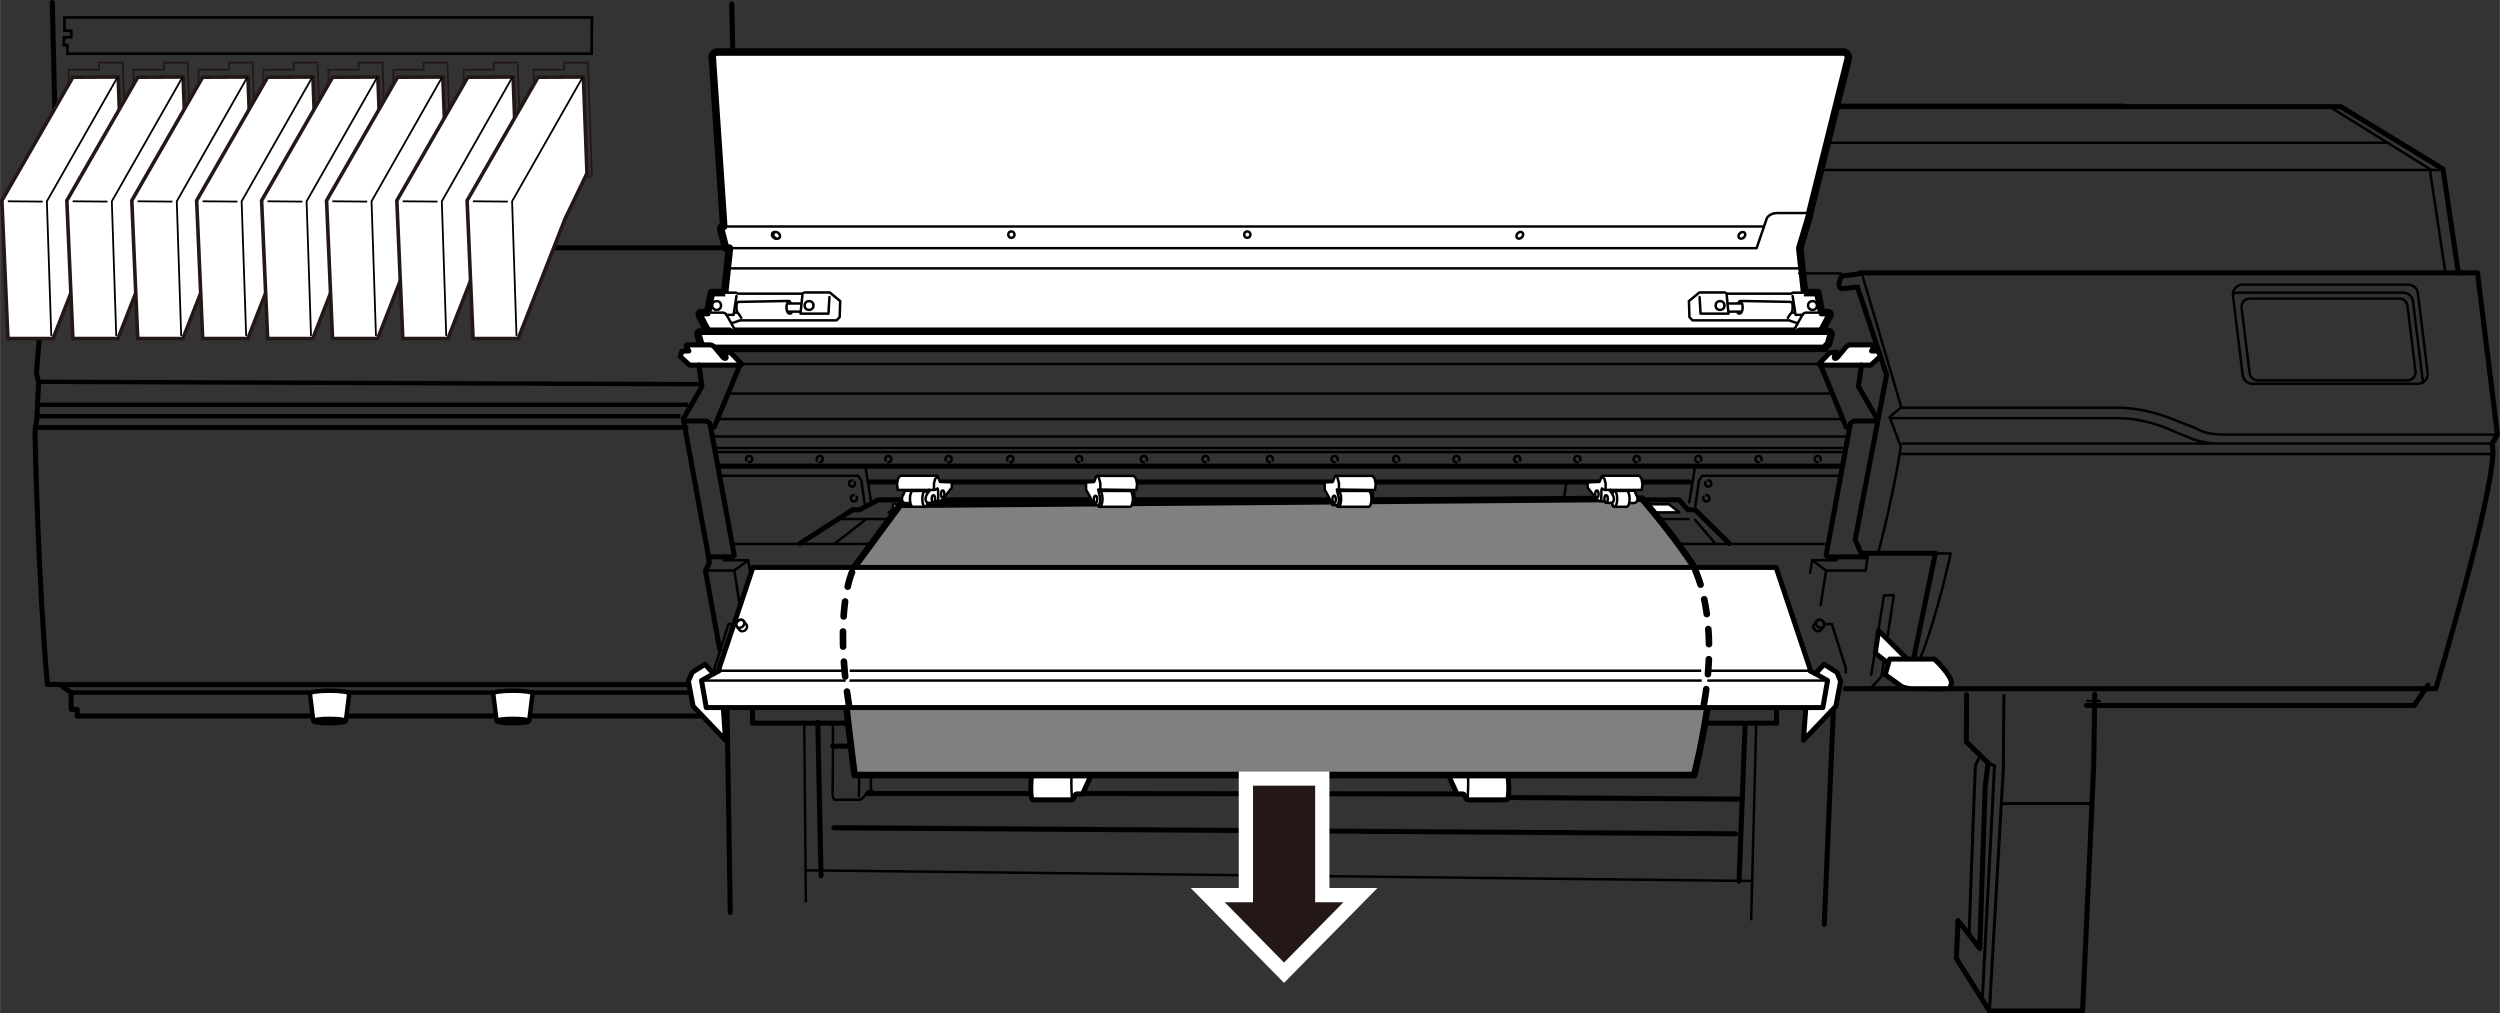 <?xml version="1.0" encoding="UTF-8"?>
<svg id="_レイヤー_1" data-name="レイヤー 1" xmlns="http://www.w3.org/2000/svg" width="87.84mm" height="35.61mm" viewBox="0 0 249 100.95">
  <rect x="0" y="0" width="249" height="100.95" fill="#333333" stroke="none"/>
  <defs>
    <style>
      .cls-1, .cls-2 {
        stroke-width: .18px;
      }

      .cls-1, .cls-2, .cls-3, .cls-4, .cls-5, .cls-6, .cls-7 {
        fill: none;
      }

      .cls-1, .cls-2, .cls-8, .cls-4, .cls-6, .cls-7, .cls-9 {
        stroke-miterlimit: 10;
      }

      .cls-1, .cls-8 {
        stroke: #231815;
      }

      .cls-2, .cls-10, .cls-11, .cls-3, .cls-12, .cls-13, .cls-4, .cls-5, .cls-6, .cls-14, .cls-7, .cls-9 {
        stroke: #000;
      }

      .cls-10, .cls-11, .cls-3, .cls-12, .cls-13, .cls-5, .cls-14 {
        stroke-linejoin: round;
      }

      .cls-10, .cls-11, .cls-3, .cls-12, .cls-13, .cls-5, .cls-14, .cls-15 {
        stroke-linecap: round;
      }

      .cls-10, .cls-11, .cls-8, .cls-12, .cls-13, .cls-9 {
        fill: #fff;
      }

      .cls-10, .cls-5 {
        stroke-width: .5px;
      }

      .cls-11 {
        stroke-dasharray: 1.5;
      }

      .cls-11, .cls-14 {
        stroke-width: .66px;
      }

      .cls-3, .cls-12 {
        stroke-width: .25px;
      }

      .cls-8 {
        stroke-width: .36px;
      }

      .cls-13 {
        stroke-width: .75px;
      }

      .cls-4 {
        stroke-width: .3px;
      }

      .cls-6, .cls-9 {
        stroke-width: .44px;
      }

      .cls-14 {
        fill: gray;
      }

      .cls-7 {
        stroke-width: .27px;
      }

      .cls-15 {
        fill: #231815;
        stroke: #fff;
        stroke-width: 1.42px;
      }
    </style>
  </defs>
  <path class="cls-5" d="M5.2.25l.58,24.44h-1.14l-1.02,12.5.22.79-.19,3.91s-.17.53-.17,1.3.34,14.92,1.23,24.99h1.25l1.12.8v1.68h.6v.66h63.44"/>
  <line class="cls-5" x1="73" y1="6.06" x2="72.88" y2=".39"/>
  <line class="cls-6" x1="3.65" y1="41.46" x2="67.78" y2="41.46"/>
  <line class="cls-6" x1="3.59" y1="42.58" x2="67.84" y2="42.58"/>
  <line class="cls-6" x1="68.56" y1="42.58" x2="3.8" y2="42.58"/>
  <line class="cls-6" x1="69.77" y1="38.27" x2="3.86" y2="38.03"/>
  <line class="cls-6" x1="3.75" y1="40.32" x2="68.56" y2="40.32"/>
  <line class="cls-5" x1="72.33" y1="24.68" x2="5.78" y2="24.68"/>
  <line class="cls-5" x1="5.96" y1="68.19" x2="70.98" y2="68.19"/>
  <line class="cls-6" x1="7.07" y1="68.98" x2="70.98" y2="68.98"/>
  <path class="cls-9" d="M34.44,71.82c0,.12-.73.22-1.62.22s-1.62-.1-1.62-.22l-.34-2.75c0-.15.88-.27,1.96-.27s1.96.12,1.96.27l-.34,2.75Z"/>
  <path class="cls-6" d="M31.2,71.82c0-.12.73-.22,1.62-.22s1.62.1,1.62.22"/>
  <path class="cls-9" d="M52.7,71.82c0,.12-.73.22-1.62.22s-1.62-.1-1.62-.22l-.34-2.75c0-.15.88-.27,1.96-.27s1.96.12,1.96.27l-.34,2.75Z"/>
  <path class="cls-6" d="M49.46,71.82c0-.12.73-.22,1.62-.22s1.62.1,1.62.22"/>
  <polyline class="cls-5" points="79.66 54.14 84.92 50.78 85.61 50.78 87.46 49.79 102.95 49.79"/>
  <polyline class="cls-5" points="172.23 54.14 168.84 50.78 168.13 50.78 167.23 49.79 102.95 49.79"/>
  <polygon class="cls-12" points="90 51.04 96.41 51.04 96.8 50.23 90.56 50.23 90 51.04"/>
  <polygon class="cls-12" points="89.56 51.04 95.96 51.04 96.35 50.23 90.11 50.23 89.56 51.04"/>
  <polyline class="cls-5" points="86.66 48.01 94.76 48.01 117.55 48.01 168.23 48.01"/>
  <polyline class="cls-12" points="71.39 45.03 98.95 45.03 113.35 45.03 183.5 45.03"/>
  <polyline class="cls-3" points="71.07 43.48 98.23 43.48 114.08 43.48 183.83 43.48"/>
  <polygon class="cls-12" points="137.38 51.04 130.97 51.04 130.59 50.23 136.82 50.23 137.38 51.04"/>
  <polyline class="cls-3" points="181.7 54.18 110.7 54.18 92.31 54.18 72.99 54.18"/>
  <polyline class="cls-12" points="168.17 51.7 116.97 51.7 94.13 51.7 83.72 51.7"/>
  <polyline class="cls-10" points="183.21 46.43 112.7 46.43 99.6 46.43 71.68 46.43"/>
  <polyline class="cls-12" points="183.5 44.62 113.35 44.62 98.95 44.62 71.39 44.62"/>
  <polyline class="cls-3" points="183.36 41.74 114.22 41.74 98.08 41.74 71.54 41.74"/>
  <polyline class="cls-5" points="241.83 68.24 240.46 70.27 207.82 70.27"/>
  <polyline class="cls-5" points="176.6 10.62 233.14 10.62 243.33 16.83 244.86 27.18"/>
  <line class="cls-3" x1="175.44" y1="16.93" x2="243.16" y2="16.93"/>
  <polyline class="cls-3" points="232.04 10.64 242.01 16.83 243.55 27.03"/>
  <line class="cls-3" x1="181.85" y1="14.22" x2="237.9" y2="14.22"/>
  <path class="cls-5" d="M185.3,27.18h61.47l1.98,16.1-.51.89.07.82c-.15,5.22-5.7,23.61-5.7,23.61h-58.81"/>
  <path class="cls-3" d="M248.75,43.29h-27.33c-1.83,0-2.64-.6-2.64-.6l-2.64-1.04s-2.49-1.04-5.2-1.04c-.75,0,1.48,0-2.04,0h-19.44"/>
  <path class="cls-3" d="M248.24,44.18h-27.25c-1.61,0-2.78-.52-2.78-.52l-1.98-.82s-2.42-1.19-5.28-1.19c-.84,0,1.46,0-1.94,0h-20.6"/>
  <line class="cls-3" x1="220.39" y1="44.18" x2="189.51" y2="44.18"/>
  <line class="cls-3" x1="189.37" y1="45.22" x2="248.02" y2="45.22"/>
  <path class="cls-3" d="M241.8,37.11l-.97-7.89c-.06-.5-.48-.87-.97-.87h-16.48c-.59,0-1.05.53-.97,1.12l.97,7.89c.06.5.48.87.97.87h16.48c.59,0,1.05-.53.97-1.12Z"/>
  <path class="cls-3" d="M240.59,36.96l-.8-6.5c-.05-.41-.39-.72-.8-.72h-14.92c-.49,0-.86.43-.8.93l.8,6.5c.05.41.39.72.8.72h14.92c.49,0,.86-.43.8-.93Z"/>
  <path class="cls-3" d="M241.31,38.09c0-.06,0-.12,0-.18l-.97-7.89c-.06-.5-.48-.87-.97-.87h-16.48c-.15,0-.29.03-.41.09"/>
  <polyline class="cls-5" points="68.09 41.93 70.52 55.2 70.64 56.06 70.26 56.84 71.68 64.69"/>
  <polyline class="cls-3" points="186.38 67.2 187.65 59.3 188.63 59.3 187.4 67.38 186.38 68.49"/>
  <polygon class="cls-10" points="190.33 66.02 187.11 62.81 186.78 65.06 189.1 66.87 190.33 66.02"/>
  <path class="cls-5" d="M185.44,27.23s-1.55.22-1.84.25-.31.3-.41.76.27.52.27.52l1.55-.17,2.9,8.76-3.13,16.41.59,1.35h7.4l-2.18,10.55,1.38,2.88.88.07h.39"/>
  <line class="cls-5" x1="211.59" y1="10.57" x2="134.73" y2="10.57"/>
  <g>
    <path class="cls-13" d="M70.47,32.96l-.8-1.5s-.12-.32.15-.32h.65l.39-1.99h1.31l.48-4.43h-.39l-.07-.32-.4-1.55s-.11-.3.29-.3l-1.13-16.68c-.11-.34.14-.69.5-.69h65.19s46.94,0,46.94,0c.35,0,.6.35.5.69l-3.81,15.3-.04.32-.97,3.23.48,4.43h1.31s.39,1.99.39,1.99h.65c.27,0,.15.32.15.32l-.8,1.5"/>
    <path class="cls-13" d="M181.75,34.7h-41.81s-52.94,0-52.94,0h-17.06l-.15-.41-.25-.89s-.15-.41.44-.41h72.5s38.86,0,39.44,0,.44.41.44.41l-.25.89s-.43.33-.35.41Z"/>
    <path class="cls-12" d="M72.17,29.15h1.14l.19.1h6.43l.17-.12h2.54l1.04.86-.05,1.6-.31.32h-9.62s-.7.27-.8.25"/>
    <path class="cls-12" d="M70.47,31.14h1.52c.15,0,.29.08.37.22l.89,1.58"/>
    <polyline class="cls-12" points="72.36 31.36 73.06 31.36 73.35 29.49"/>
    <polyline class="cls-12" points="79.93 29.25 79.73 31.24 82.51 31.24 82.61 29.59"/>
    <path class="cls-12" d="M78.72,30.13s0-.15-.29-.15-4.9.09-4.9.09c0,0-.18-.04-.18.53s.24.69.24.69l.24.37"/>
    <path class="cls-12" d="M78.6,29.99s-.27.12-.27.61.22.76.48.59"/>
    <line class="cls-12" x1="78.53" y1="30.23" x2="79.73" y2="30.23"/>
    <line class="cls-12" x1="78.55" y1="31.04" x2="79.71" y2="31.04"/>
    <line class="cls-12" x1="73.21" y1="31.14" x2="73.4" y2="31.14"/>
    <ellipse class="cls-12" cx="71.37" cy="30.43" rx=".44" ry=".44"/>
    <ellipse class="cls-12" cx="80.58" cy="30.43" rx=".44" ry=".44"/>
    <path class="cls-12" d="M72.65,24.72h102.31s1.02-2.98,1.02-2.98c0,0,.25-.52,1.05-.52h3.05"/>
    <ellipse class="cls-12" cx="77.22" cy="23.44" rx=".29" ry=".37" transform="translate(6.72 62.72) rotate(-46.01)"/>
    <ellipse class="cls-12" cx="77.36" cy="23.44" rx=".29" ry=".37" transform="translate(6.76 62.82) rotate(-46.01)"/>
    <path class="cls-12" d="M179.73,29.15h-1.14s-.19.1-.19.1h-6.43s-.17-.12-.17-.12h-2.54s-1.04.86-1.04.86l.05,1.6.31.32h9.62s.7.27.8.25"/>
    <path class="cls-12" d="M181.42,31.14h-1.52c-.15,0-.29.08-.37.22l-.89,1.58"/>
    <polyline class="cls-12" points="179.53 31.36 178.84 31.36 178.55 29.49"/>
    <polyline class="cls-12" points="171.97 29.25 172.16 31.24 169.38 31.24 169.28 29.59"/>
    <path class="cls-12" d="M173.18,30.13s0-.15.29-.15,4.9.09,4.9.09c0,0,.18-.04.18.53,0,.57-.24.69-.24.69l-.24.37"/>
    <path class="cls-12" d="M173.3,29.99s.27.12.27.61-.22.76-.48.59"/>
    <line class="cls-12" x1="173.37" y1="30.23" x2="172.16" y2="30.23"/>
    <line class="cls-12" x1="173.35" y1="31.04" x2="172.19" y2="31.04"/>
    <line class="cls-12" x1="178.69" y1="31.14" x2="178.5" y2="31.14"/>
    <ellipse class="cls-12" cx="180.53" cy="30.43" rx=".44" ry=".44"/>
    <ellipse class="cls-12" cx="171.32" cy="30.43" rx=".44" ry=".44"/>
    <polyline class="cls-12" points="179.31 26.73 126.81 26.73 100.13 26.73 72.59 26.73"/>
    <ellipse class="cls-12" cx="173.5" cy="23.44" rx=".37" ry=".29" transform="translate(32.39 127.08) rotate(-43.99)"/>
    <ellipse class="cls-12" cx="151.38" cy="23.44" rx=".37" ry=".29" transform="translate(26.18 111.71) rotate(-43.99)"/>
    <ellipse class="cls-12" cx="124.23" cy="23.37" rx=".31" ry=".32"/>
    <ellipse class="cls-12" cx="100.73" cy="23.37" rx=".31" ry=".32"/>
    <polyline class="cls-12" points="72.08 22.56 101.18 22.56 175.61 22.56"/>
  </g>
  <polygon class="cls-12" points="88.51 51.04 94.92 51.04 95.78 50.23 89.54 50.23 88.51 51.04"/>
  <path class="cls-10" d="M67.91,34.98l.7-.02-.24-.44s-.15-.17.15-.17h2.18c.27,0,.48.25.48.25,0,0,.58.71.8.96s.46.15.29-.12-.19-.37-.19-.37l.7.07,1.09,1.13-.17.1h-5.01l-.94-.86.17-.52Z"/>
  <polyline class="cls-3" points="71.17 66.98 71.17 66.54 72.55 62.16 73.06 62.16"/>
  <line class="cls-3" x1="80.1" y1="72.07" x2="80.26" y2="89.79"/>
  <line class="cls-5" x1="72.41" y1="70.59" x2="72.73" y2="90.88"/>
  <line class="cls-5" x1="81.45" y1="71.96" x2="81.77" y2="87.22"/>
  <path class="cls-3" d="M86.92,78.82c-.22-.15-.51.07-.51.07l-.44.55s-.18.22-.44.22h-2.43s-.22-.26-.18-.7.04-6.9.04-6.9"/>
  <line class="cls-3" x1="85.54" y1="79.3" x2="85.69" y2="72.03"/>
  <line class="cls-3" x1="91.35" y1="72.03" x2="92.14" y2="74.06"/>
  <line class="cls-3" x1="90" y1="72.07" x2="85.54" y2="77.12"/>
  <line class="cls-3" x1="86.74" y1="78.75" x2="86.74" y2="72.11"/>
  <line class="cls-5" x1="82.93" y1="74.32" x2="90.4" y2="74.32"/>
  <line class="cls-5" x1="91.7" y1="72.14" x2="92.17" y2="74.21"/>
  <line class="cls-3" x1="91.52" y1="72.22" x2="86.99" y2="76.57"/>
  <line class="cls-5" x1="88.51" y1="72.11" x2="86.55" y2="73.88"/>
  <line class="cls-12" x1="86.19" y1="51.78" x2="83.14" y2="54.14"/>
  <polyline class="cls-10" points="73.69 36.36 71.14 42.52 70.88 42.52"/>
  <polyline class="cls-5" points="68.09 41.93 70.34 41.93 70.7 42.15 73.13 55.32 72.92 55.47 70.59 55.47"/>
  <polyline class="cls-5" points="69.61 36.36 69.91 38.5 68.06 41.71"/>
  <polyline class="cls-3" points="73.86 36.26 96.09 36.26 116.22 36.26 181.04 36.26"/>
  <polyline class="cls-3" points="71.72 47.39 85.46 47.39 85.79 47.87 86.15 50.41"/>
  <line class="cls-3" x1="86.77" y1="50.04" x2="86.19" y2="46.47"/>
  <path class="cls-3" d="M74.33,45.87s-.03-.09-.03-.14c0-.18.14-.32.31-.32s.31.14.31.32-.14.32-.31.32"/>
  <path class="cls-3" d="M88.2,45.87s-.03-.09-.03-.14c0-.18.14-.32.31-.32s.31.14.31.32-.14.32-.31.32"/>
  <path class="cls-3" d="M85.14,48.02s.03.09.03.14c0,.18-.14.32-.31.32s-.31-.14-.31-.32c0-.18.14-.32.31-.32"/>
  <path class="cls-3" d="M85.33,49.49s.03.09.03.14c0,.18-.14.32-.31.32s-.31-.14-.31-.32c0-.18.14-.32.31-.32"/>
  <path class="cls-3" d="M94.2,45.87s-.03-.09-.03-.14c0-.18.14-.32.31-.32s.31.14.31.32-.14.32-.31.32"/>
  <path class="cls-3" d="M100.34,45.87s-.03-.09-.03-.14c0-.18.14-.32.31-.32s.31.14.31.32-.14.32-.31.32"/>
  <path class="cls-3" d="M81.36,45.87s-.03-.09-.03-.14c0-.18.14-.32.31-.32s.31.14.31.32-.14.32-.31.32"/>
  <path class="cls-3" d="M181.33,45.87s.03-.09.03-.14c0-.18-.14-.32-.31-.32s-.31.14-.31.32c0,.18.14.32.31.32"/>
  <path class="cls-3" d="M175.43,45.87s.03-.09.03-.14c0-.18-.14-.32-.31-.32s-.31.14-.31.32c0,.18.14.32.31.32"/>
  <path class="cls-3" d="M169.43,45.87s.03-.09.03-.14c0-.18-.14-.32-.31-.32s-.31.14-.31.32c0,.18.14.32.31.32"/>
  <path class="cls-3" d="M163.29,45.87s.03-.09.03-.14c0-.18-.14-.32-.31-.32s-.31.14-.31.32c0,.18.14.32.31.32"/>
  <path class="cls-3" d="M157.39,45.87s.03-.09.03-.14c0-.18-.14-.32-.31-.32s-.31.14-.31.32.14.32.31.32"/>
  <path class="cls-3" d="M151.4,45.87s.03-.09.03-.14c0-.18-.14-.32-.31-.32s-.31.14-.31.32.14.32.31.32"/>
  <path class="cls-3" d="M145.35,45.87s.03-.09.03-.14c0-.18-.14-.32-.31-.32s-.31.14-.31.32.14.32.31.32"/>
  <path class="cls-3" d="M139.35,45.87s.03-.09.03-.14c0-.18-.14-.32-.31-.32s-.31.14-.31.32.14.32.31.32"/>
  <path class="cls-3" d="M133.21,45.87s.03-.09.03-.14c0-.18-.14-.32-.31-.32s-.31.14-.31.32c0,.18.14.32.31.32"/>
  <path class="cls-3" d="M126.76,45.87s.03-.09.03-.14c0-.18-.14-.32-.31-.32s-.31.14-.31.32c0,.18.14.32.31.32"/>
  <path class="cls-3" d="M120.35,45.87s.03-.09.03-.14c0-.18-.14-.32-.31-.32s-.31.14-.31.32.14.32.31.32"/>
  <path class="cls-3" d="M114.21,45.87s.03-.09.03-.14c0-.18-.14-.32-.31-.32s-.31.14-.31.32c0,.18.14.32.31.32"/>
  <path class="cls-3" d="M107.76,45.87s.03-.09.03-.14c0-.18-.14-.32-.31-.32s-.31.14-.31.32c0,.18.14.32.31.32"/>
  <polyline class="cls-3" points="70.38 56.83 73.13 56.83 74.51 55.8 72.08 55.8"/>
  <line class="cls-3" x1="74.51" y1="55.8" x2="74.73" y2="57.05"/>
  <line class="cls-3" x1="73.13" y1="56.83" x2="73.68" y2="60.26"/>
  <polygon class="cls-12" points="142.13 51.04 135.72 51.04 135.34 50.23 141.58 50.23 142.13 51.04"/>
  <polygon class="cls-12" points="167.26 51.04 162.37 51.04 161.51 50.23 166.23 50.23 167.26 51.04"/>
  <polygon class="cls-12" points="162.72 51.04 157.82 51.04 156.97 50.23 161.69 50.23 162.72 51.04"/>
  <polygon class="cls-12" points="158.17 51.04 153.28 51.04 152.42 50.23 157.14 50.23 158.17 51.04"/>
  <polygon class="cls-12" points="117.16 51.04 110.75 51.04 110.36 50.23 116.6 50.23 117.16 51.04"/>
  <polygon class="cls-12" points="95.18 51.04 88.92 51.04 88.95 50.23 95.18 50.23 95.18 51.04"/>
  <path class="cls-10" d="M187.11,34.98l-.7-.02.24-.44s.15-.17-.15-.17h-2.18c-.27,0-.48.25-.48.25,0,0-.58.71-.8.96s-.46.15-.29-.12.19-.37.19-.37l-.7.07-1.09,1.13.17.1h5.01s.94-.86.94-.86l-.17-.52Z"/>
  <polyline class="cls-3" points="183.84 66.98 183.84 66.54 182.46 62.16 181.96 62.16"/>
  <polyline class="cls-5" points="176.95 70.59 176.95 72.03 107.78 72.03 95.24 72.03 74.95 72.03 74.95 70.59"/>
  <line class="cls-3" x1="174.92" y1="72.07" x2="174.42" y2="91.56"/>
  <line class="cls-5" x1="182.61" y1="70.59" x2="181.7" y2="92.06"/>
  <line class="cls-3" x1="174.42" y1="87.75" x2="80.26" y2="86.69"/>
  <line class="cls-5" x1="173.82" y1="72.21" x2="173.21" y2="87.77"/>
  <path class="cls-5" d="M145.21,78.82c.22-.15.51.07.51.07l.44.55s.18.22.44.22h2.43s.22-.26.18-.7-.04-6.9-.04-6.9"/>
  <line class="cls-3" x1="146.59" y1="79.3" x2="146.45" y2="72.03"/>
  <polyline class="cls-5" points="135.67 74.39 106.71 74.39 96.3 74.39 93.34 74.39"/>
  <line class="cls-5" x1="140.79" y1="72.03" x2="139.99" y2="74.06"/>
  <line class="cls-3" x1="142.13" y1="72.07" x2="146.59" y2="77.12"/>
  <line class="cls-3" x1="142.89" y1="75.61" x2="144.78" y2="77.9"/>
  <line class="cls-3" x1="145.4" y1="78.75" x2="145.4" y2="72.11"/>
  <line class="cls-5" x1="149.2" y1="74.32" x2="164.62" y2="74.32"/>
  <line class="cls-5" x1="163.31" y1="72.14" x2="162.84" y2="74.21"/>
  <line class="cls-5" x1="173.54" y1="79.6" x2="150.35" y2="79.44"/>
  <polyline class="cls-5" points="145.1 79.08 106.28 79.04 96.74 79.04 86.41 79.04"/>
  <line class="cls-5" x1="172.87" y1="83.05" x2="83.05" y2="82.45"/>
  <line class="cls-3" x1="163.49" y1="72.22" x2="168.03" y2="76.57"/>
  <line class="cls-5" x1="166.5" y1="72.11" x2="168.46" y2="73.88"/>
  <line class="cls-12" x1="168.83" y1="51.78" x2="170.88" y2="54.18"/>
  <polyline class="cls-10" points="181.33 36.36 183.88 42.52 184.13 42.52"/>
  <polyline class="cls-5" points="186.92 41.93 184.68 41.93 184.31 42.15 181.88 55.32 182.1 55.47 185.91 55.47"/>
  <polyline class="cls-5" points="185.4 36.36 185.11 38.5 186.96 41.71"/>
  <polyline class="cls-3" points="182.27 39.2 115.56 39.2 96.74 39.2 72.63 39.2"/>
  <path class="cls-3" d="M185.44,27.23l3.93,13.33-1.16.98,1.12,2.95s-.69,4.61-2.23,10.5"/>
  <polyline class="cls-3" points="183.3 47.39 169.55 47.39 169.22 47.87 168.86 50.41"/>
  <line class="cls-3" x1="168.25" y1="50.04" x2="168.83" y2="46.47"/>
  <path class="cls-3" d="M169.87,48.02s-.03.09-.03.14c0,.18.14.32.31.32s.31-.14.31-.32c0-.18-.14-.32-.31-.32"/>
  <path class="cls-3" d="M169.68,49.49s-.03.09-.03.14c0,.18.14.32.31.32s.31-.14.31-.32c0-.18-.14-.32-.31-.32"/>
  <line class="cls-3" x1="156.01" y1="48.04" x2="155.77" y2="49.71"/>
  <polyline class="cls-3" points="185.8 56.83 181.88 56.83 180.5 55.8 182.93 55.8"/>
  <line class="cls-3" x1="180.5" y1="55.8" x2="180.29" y2="57.05"/>
  <line class="cls-3" x1="181.88" y1="56.83" x2="181.34" y2="60.26"/>
  <g>
    <path class="cls-10" d="M147.05,72.07l-.28,1.92h-.94s-.42-1.97-.42-1.97h-1.34s-.34,2.74-.34,2.74h.33c.4,0,.33,2.73.33,2.73l.73,1.59h.58c.25,0,.22.59.51.59s3.48,0,3.84,0,.22-2.29.07-2.91-.33-.92-.33-.92l-.54-.48-.11-.41-.65-2.9-1.43.02Z"/>
    <polyline class="cls-3" points="146.77 73.99 148 73.99 147.61 72.29"/>
    <path class="cls-3" d="M144.74,72.36s.51,2.18.51,2.36c0,.18.29.85.29.85,0,0,.54.7.58.85s.18.74.07,2.95"/>
  </g>
  <line class="cls-3" x1="179.21" y1="27.23" x2="183.38" y2="27.23"/>
  <path class="cls-3" d="M191.28,65.5c1.6-3.84,3.01-10.37,3.01-10.37h-1.52"/>
  <path class="cls-10" d="M194.36,68.01c0,.55-.4.59-.4.59h-3.55c-.44,0-.94-.18-.94-.18l-1.7-1.22.44-1.55h4.46s1.7,1.59,1.7,2.36Z"/>
  <line class="cls-3" x1="185.84" y1="56.68" x2="186.05" y2="55.28"/>
  <line class="cls-3" x1="209.14" y1="69.82" x2="207.93" y2="69.82"/>
  <g>
    <path class="cls-10" d="M105.89,72.07l.28,1.92h.94l.42-1.97h1.34l.34,2.74h-.33c-.4,0-.33,2.73-.33,2.73l-.73,1.59h-.58c-.25,0-.22.59-.51.59h-3.84c-.36,0-.22-2.29-.07-2.91s.33-.92.33-.92l.54-.48.11-.41.65-2.9,1.43.02Z"/>
    <polyline class="cls-3" points="106.16 73.99 104.93 73.99 105.33 72.29"/>
    <path class="cls-3" d="M108.2,72.36s-.51,2.18-.51,2.36-.29.85-.29.85c0,0-.54.7-.58.85s-.18.74-.07,2.95"/>
  </g>
  <line class="cls-12" x1="143.59" y1="67.57" x2="138.7" y2="67.57"/>
  <path class="cls-14" d="M89.66,50.27l-4.94,6.71c-1.71,2.8-1.11,8.19.39,20.22h83.63s3.72-14.22.58-19.76c-1.85-3.26-5.77-7.77-5.77-7.77l-73.89.61Z"/>
  <g>
    <path class="cls-12" d="M90.57,50.11h-.36c-.41,0-.44-.49-.31-.71s.22-.52.22-.52h1.16v1.23h-.7Z"/>
    <path class="cls-12" d="M92.15,48.9h-1.23c-.16,0-.29.35-.29.79s.13.79.29.79h1.23c.16,0,.29-.35.29-.79s-.13-.79-.29-.79Z"/>
    <ellipse class="cls-3" cx="92.15" cy="49.69" rx=".29" ry=".79"/>
    <path class="cls-12" d="M92.53,48.8h-3.12l-.07-.57.1-.57.22-.27h3.72l.24.61,1.18.05v.52l-.97,1.23-.24.12h-.39l-.24.17h-.56s-.22-.07-.22-.42.44-.84.44-.84l-.1-.05Z"/>
    <polyline class="cls-3" points="93.38 48.65 93.14 48.8 92.53 48.8"/>
    <polyline class="cls-3" points="93.02 48.65 93.02 48.16 93.14 47.69 93.36 47.52"/>
    <line class="cls-3" x1="93.43" y1="48.78" x2="93.45" y2="49.88"/>
    <ellipse class="cls-3" cx="92.97" cy="49.69" rx=".17" ry=".37"/>
    <ellipse class="cls-3" cx="93.89" cy="49.22" rx=".17" ry=".37"/>
  </g>
  <g>
    <path class="cls-12" d="M162.36,50.11h.36c.41,0,.44-.49.31-.71s-.22-.52-.22-.52h-1.16s0,1.23,0,1.23h.7Z"/>
    <path class="cls-12" d="M160.79,48.9h1.23c.16,0,.29.35.29.79s-.13.79-.29.79h-1.23c-.16,0-.29-.35-.29-.79,0-.43.13-.79.29-.79Z"/>
    <ellipse class="cls-3" cx="160.79" cy="49.69" rx=".29" ry=".79"/>
    <path class="cls-12" d="M160.4,48.8h3.12s.07-.57.07-.57l-.1-.57-.22-.27h-3.72s-.24.61-.24.61l-1.18.05v.52s.97,1.23.97,1.23l.24.12h.39l.24.17h.56s.22-.07.22-.42c0-.34-.44-.84-.44-.84l.1-.05Z"/>
    <polyline class="cls-3" points="159.56 48.65 159.8 48.8 160.4 48.8"/>
    <polyline class="cls-3" points="159.92 48.65 159.92 48.16 159.8 47.69 159.58 47.52"/>
    <line class="cls-3" x1="159.51" y1="48.78" x2="159.48" y2="49.88"/>
    <ellipse class="cls-3" cx="159.97" cy="49.69" rx=".17" ry=".37"/>
    <ellipse class="cls-3" cx="159.05" cy="49.22" rx=".17" ry=".37"/>
  </g>
  <g>
    <path class="cls-12" d="M112.91,48.8l.07.66s.17.69-.29.69l-.36-1.7.58.34Z"/>
    <path class="cls-12" d="M109.52,48.9h3.02c.16,0,.29.35.29.79,0,.43-.13.79-.29.79-.08,0-2.94,0-3.02,0-.16,0-.29-.35-.29-.79,0-.43.13-.79.29-.79Z"/>
    <ellipse class="cls-3" cx="109.52" cy="49.69" rx=".29" ry=".79"/>
    <path class="cls-12" d="M108.57,49.49l-.4-.72v-.71l.8-.05.24-.61h3.72s.22.27.22.27l.1.57-.07.57-3.8-.05.17.74s.17.81-.27.81h-.34l-.19-.44-.18-.37Z"/>
    <ellipse class="cls-3" cx="109.11" cy="49.74" rx=".17" ry=".37"/>
    <polyline class="cls-3" points="109.42 47.52 109.59 48.11 109.59 48.7"/>
  </g>
  <g>
    <path class="cls-12" d="M136.67,48.8l.07.66s.17.69-.29.69l-.36-1.7.58.34Z"/>
    <path class="cls-12" d="M133.29,48.9h3.02c.16,0,.29.35.29.79,0,.43-.13.79-.29.79-.08,0-2.94,0-3.02,0-.16,0-.29-.35-.29-.79,0-.43.13-.79.29-.79Z"/>
    <ellipse class="cls-3" cx="133.29" cy="49.69" rx=".29" ry=".79"/>
    <path class="cls-12" d="M132.34,49.49l-.4-.72v-.71l.8-.05.24-.61h3.72s.22.27.22.27l.1.57-.07.57-3.8-.05.17.74s.17.81-.27.81h-.34l-.19-.44-.18-.37Z"/>
    <ellipse class="cls-3" cx="132.88" cy="49.74" rx=".17" ry=".37"/>
    <polyline class="cls-3" points="133.19 47.52 133.36 48.11 133.36 48.7"/>
  </g>
  <polyline class="cls-10" points="179.85 70.65 179.63 73.73 182.86 70.34 183.33 67.86 182.97 66.98 181.69 66.17 180.82 67.1 180.26 66.81 180.26 66.54 176.9 56.52 113.02 56.52 89.99 56.52 74.99 56.52 71.63 66.54 71.63 66.81 71.08 67.1 70.21 66.17 68.93 66.98 68.56 67.86 69.03 70.34 72.26 73.73 72.05 70.65"/>
  <g>
    <ellipse class="cls-3" cx="73.72" cy="62.13" rx=".44" ry=".37" transform="translate(-22.68 63.27) rotate(-40.8)"/>
    <path class="cls-3" d="M74.34,62.21l-.27-.35c-.12-.16-.38-.17-.57-.02s-.24.4-.12.56l.27.35c.12.16.38.17.57.02s.24-.4.12-.56Z"/>
  </g>
  <polyline class="cls-3" points="180.26 66.81 111.43 66.81 91.59 66.81 71.63 66.81"/>
  <polyline class="cls-5" points="180.82 67.1 182.03 67.79 181.56 70.48 103.09 70.48 99.93 70.48 70.34 70.48 69.87 67.79 71.08 67.1"/>
  <polyline class="cls-3" points="182.03 67.79 105.92 67.79 97.1 67.79 69.87 67.79"/>
  <g>
    <ellipse class="cls-3" cx="181.29" cy="62.13" rx=".37" ry=".44" transform="translate(15.8 158.77) rotate(-49.2)"/>
    <path class="cls-3" d="M180.68,62.21l.27-.35c.12-.16.38-.17.57-.02s.24.4.12.56l-.27.35c-.12.16-.38.17-.57.02s-.24-.4-.12-.56Z"/>
  </g>
  <polygon class="cls-15" points="135.5 89.16 127.89 96.89 120.29 89.16 124.09 89.16 124.09 77.55 131.7 77.55 131.7 89.16 135.5 89.16"/>
  <polyline class="cls-5" points="195.88 69.19 195.85 73.89 198.01 75.99 197.73 78.35 197.19 94.47 195.02 91.69 194.86 95.48 198.15 100.7 207.43 100.7 208.54 76.22 208.64 69.15"/>
  <polyline class="cls-4" points="199.59 69.15 199.54 76.51 198.15 100.7"/>
  <polyline class="cls-4" points="198.01 75.99 198.66 76.27 197.46 99.24"/>
  <path class="cls-4" d="M197.22,75.28s-.42.85-.46.99-.63,16.75-.63,16.75"/>
  <line class="cls-4" x1="199.29" y1="80.04" x2="208.35" y2="80.04"/>
  <path class="cls-11" d="M84.86,57s-1.81,3.88-.31,13.22"/>
  <path class="cls-11" d="M168.86,56.83s2.45,4.9.79,13.65"/>
  <polygon class="cls-7" points="58.92 5.35 6.7 5.35 6.7 4.5 6.36 4.5 6.36 3.71 7.09 3.71 7.09 3.05 6.42 3.05 6.42 1.74 58.95 1.74 58.92 5.35"/>
  <g>
    <g>
      <polygon class="cls-8" points="11.76 7.67 12.12 17.26 9.95 21.79 5.28 33.72 .78 33.72 .18 19.98 7.25 7.69 11.76 7.67"/>
      <polyline class="cls-2" points="11.71 7.67 4.66 20.05 5.1 33.46"/>
      <line class="cls-2" x1=".77" y1="20.05" x2="4.24" y2="20.08"/>
    </g>
    <polyline class="cls-1" points="6.83 8.35 6.83 6.95 9.85 6.95 9.85 6.23 12.22 6.23 12.61 17.57 12.04 17.57"/>
  </g>
  <g>
    <g>
      <polygon class="cls-8" points="18.23 7.67 18.59 17.26 16.41 21.79 11.74 33.72 7.25 33.72 6.65 19.98 13.72 7.69 18.23 7.67"/>
      <polyline class="cls-2" points="18.18 7.67 11.13 20.05 11.57 33.46"/>
      <line class="cls-2" x1="7.23" y1="20.05" x2="10.7" y2="20.08"/>
    </g>
    <polyline class="cls-1" points="13.3 8.35 13.3 6.95 16.32 6.95 16.32 6.23 18.69 6.23 19.08 17.57 18.51 17.57"/>
  </g>
  <g>
    <g>
      <polygon class="cls-8" points="24.69 7.67 25.05 17.26 22.88 21.79 18.21 33.72 13.71 33.72 13.12 19.98 20.18 7.69 24.69 7.67"/>
      <polyline class="cls-2" points="24.64 7.67 17.6 20.05 18.04 33.46"/>
      <line class="cls-2" x1="13.7" y1="20.05" x2="17.17" y2="20.08"/>
    </g>
    <polyline class="cls-1" points="19.77 8.35 19.77 6.95 22.78 6.95 22.78 6.23 25.16 6.23 25.55 17.57 24.97 17.57"/>
  </g>
  <g>
    <g>
      <polygon class="cls-8" points="31.16 7.67 31.52 17.26 29.35 21.79 24.68 33.72 20.18 33.72 19.58 19.98 26.65 7.69 31.16 7.67"/>
      <polyline class="cls-2" points="31.11 7.67 24.06 20.05 24.51 33.46"/>
      <line class="cls-2" x1="20.17" y1="20.05" x2="23.64" y2="20.08"/>
    </g>
    <polyline class="cls-1" points="26.23 8.35 26.23 6.95 29.25 6.95 29.25 6.23 31.63 6.23 32.01 17.57 31.44 17.57"/>
  </g>
  <g>
    <g>
      <polygon class="cls-8" points="37.63 7.67 37.99 17.26 35.81 21.79 31.15 33.72 26.65 33.72 26.05 19.98 33.12 7.69 37.63 7.67"/>
      <polyline class="cls-2" points="37.58 7.67 30.53 20.05 30.97 33.46"/>
      <line class="cls-2" x1="26.64" y1="20.05" x2="30.11" y2="20.08"/>
    </g>
    <polyline class="cls-1" points="32.7 8.35 32.7 6.95 35.72 6.95 35.72 6.23 38.09 6.23 38.48 17.57 37.91 17.57"/>
  </g>
  <g>
    <g>
      <polygon class="cls-8" points="44.1 7.67 44.46 17.26 42.28 21.79 37.61 33.72 33.11 33.72 32.52 19.98 39.59 7.69 44.1 7.67"/>
      <polyline class="cls-2" points="44.04 7.67 37 20.05 37.44 33.46"/>
      <line class="cls-2" x1="33.1" y1="20.05" x2="36.57" y2="20.08"/>
    </g>
    <polyline class="cls-1" points="39.17 8.35 39.17 6.95 42.18 6.95 42.18 6.23 44.56 6.23 44.95 17.57 44.37 17.57"/>
  </g>
  <g>
    <g>
      <polygon class="cls-8" points="51.1 7.67 51.46 17.26 49.28 21.79 44.61 33.72 40.11 33.72 39.52 19.98 46.59 7.69 51.1 7.67"/>
      <polyline class="cls-2" points="51.04 7.67 44 20.05 44.44 33.46"/>
      <line class="cls-2" x1="40.1" y1="20.05" x2="43.57" y2="20.08"/>
    </g>
    <polyline class="cls-1" points="46.17 8.35 46.17 6.95 49.18 6.95 49.18 6.23 51.56 6.23 51.95 17.57 51.37 17.57"/>
  </g>
  <g>
    <g>
      <polygon class="cls-8" points="58.1 7.67 58.46 17.26 56.28 21.79 51.61 33.72 47.11 33.72 46.52 19.98 53.59 7.69 58.1 7.67"/>
      <polyline class="cls-2" points="58.04 7.67 51 20.05 51.44 33.46"/>
      <line class="cls-2" x1="47.1" y1="20.05" x2="50.57" y2="20.08"/>
    </g>
    <polyline class="cls-1" points="53.17 8.35 53.17 6.95 56.18 6.95 56.18 6.23 58.56 6.23 58.95 17.57 58.37 17.57"/>
  </g>
</svg>